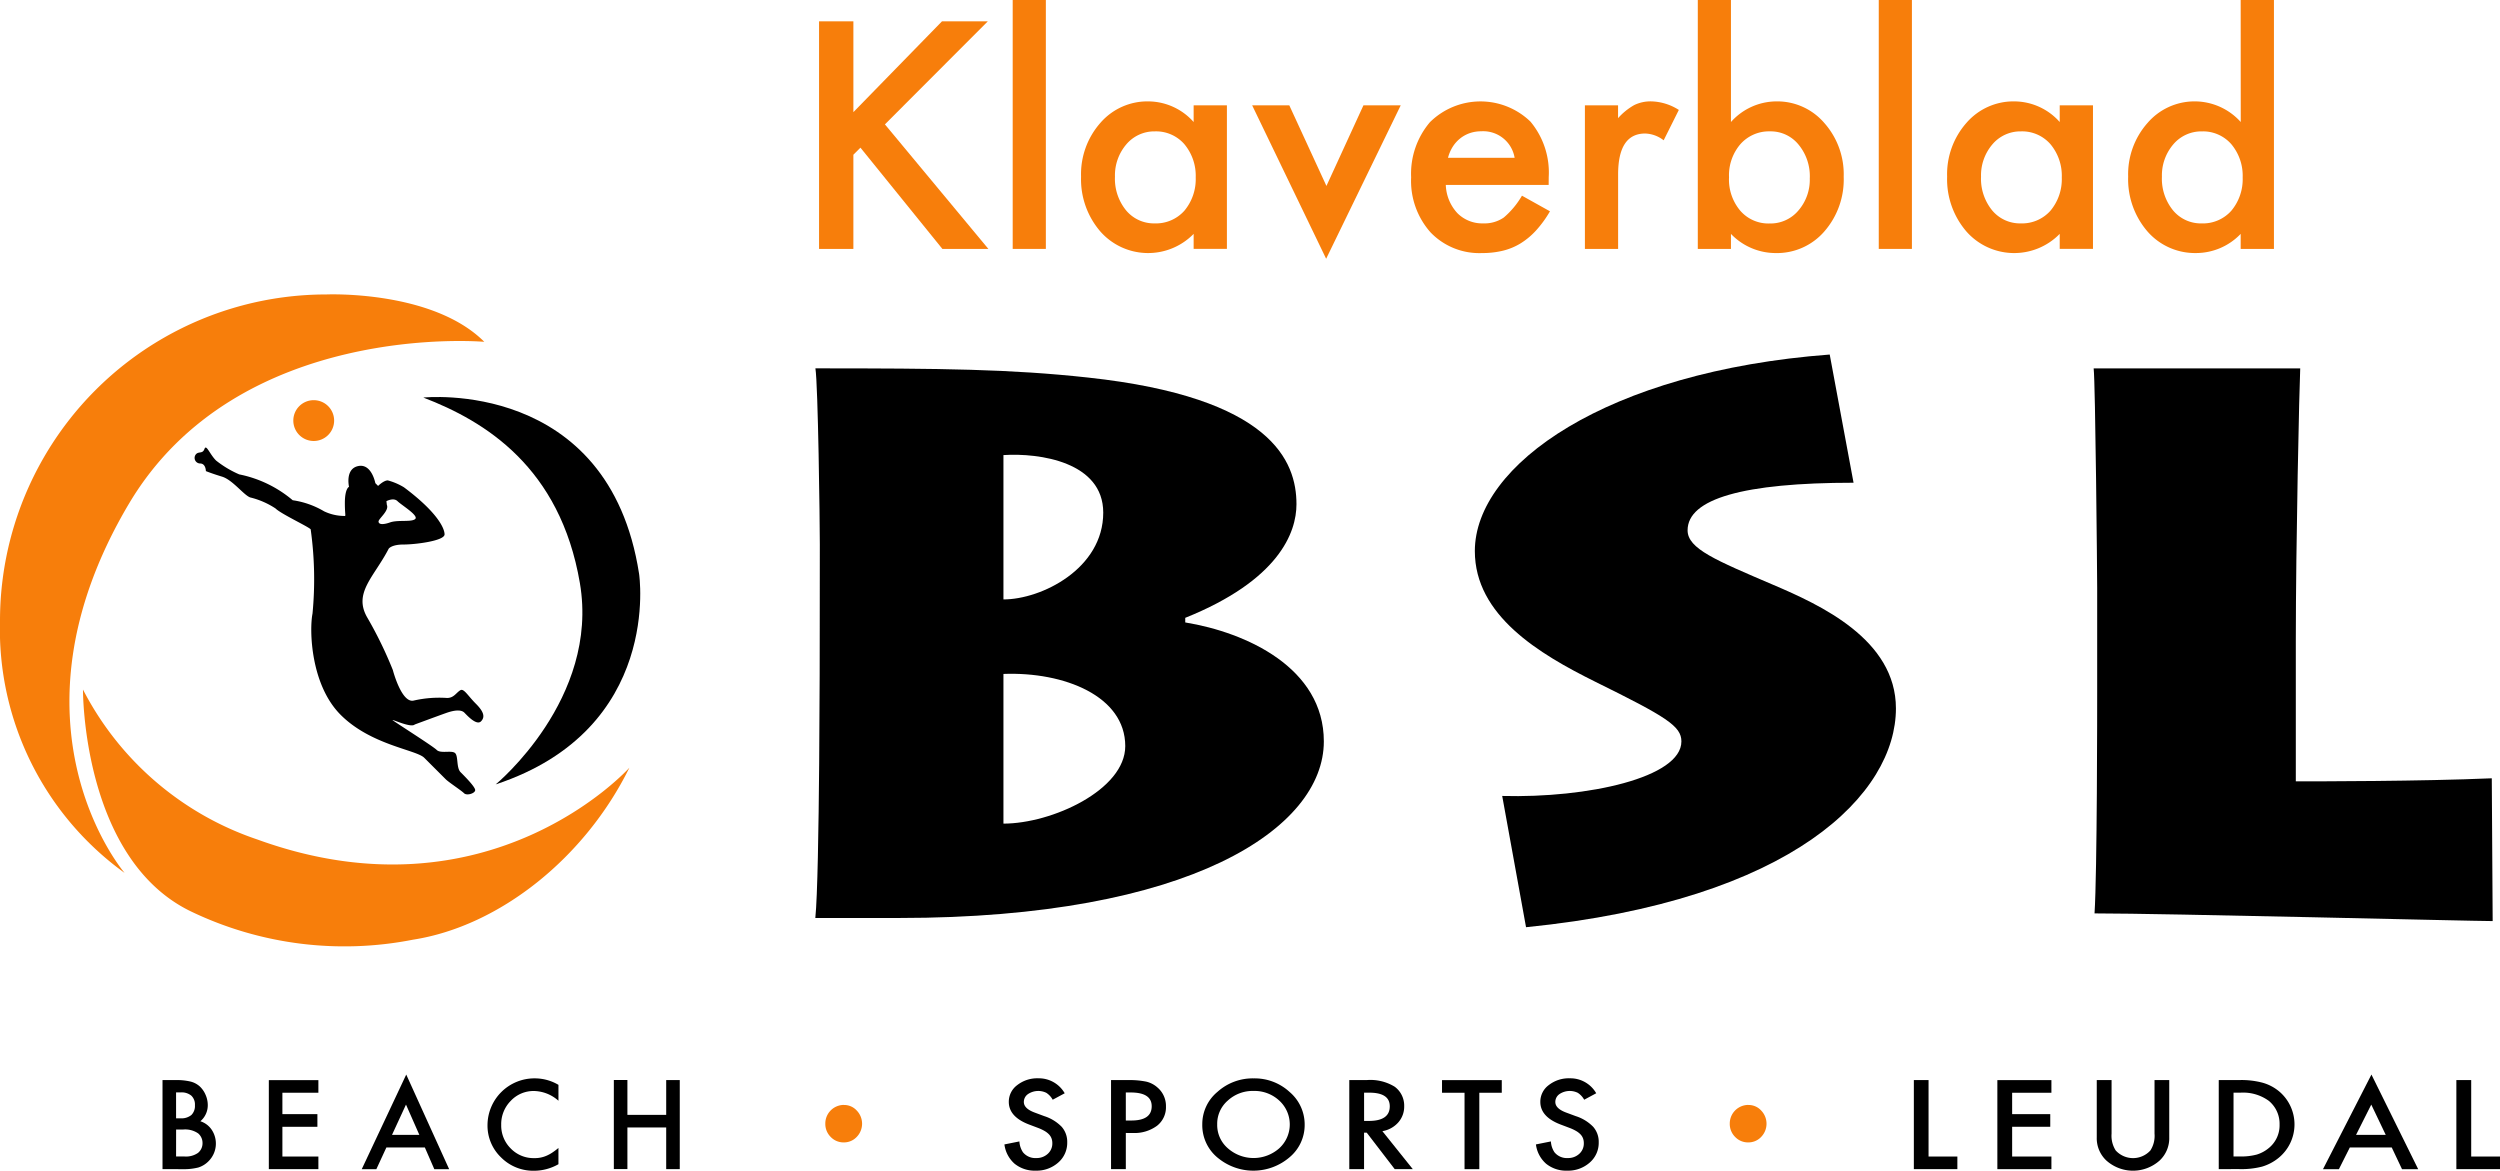 <svg xmlns="http://www.w3.org/2000/svg" xmlns:xlink="http://www.w3.org/1999/xlink" width="172.843" height="80.941" viewBox="0 0 172.843 80.941"><defs><clipPath id="a"><rect width="172.843" height="80.94" fill="none"/></clipPath></defs><g transform="translate(0 0.001)"><path d="M127.214,9.532l6.123-6.276h3.168l-7.111,7.122,7.152,8.61h-3.179l-5.665-7-.489.489v6.511H124.84V3.256h2.374Z" transform="translate(-68.213 -1.78)" fill="#f77e0b"/><rect width="2.292" height="17.209" transform="translate(70.015 -0.001)" fill="#f77e0b"/><g transform="translate(0 -0.001)"><g clip-path="url(#a)"><path d="M172.559,15.728h2.3v9.923h-2.3V24.613a4.4,4.4,0,0,1-6.449-.164,5.525,5.525,0,0,1-1.334-3.789,5.359,5.359,0,0,1,1.334-3.719,4.3,4.3,0,0,1,3.342-1.487,4.22,4.22,0,0,1,3.107,1.426Zm-5.44,4.931a3.455,3.455,0,0,0,.764,2.323,2.5,2.5,0,0,0,1.977.907,2.63,2.63,0,0,0,2.058-.876,3.4,3.4,0,0,0,.784-2.3,3.4,3.4,0,0,0-.784-2.3,2.594,2.594,0,0,0-2.038-.886,2.533,2.533,0,0,0-1.977.9,3.3,3.3,0,0,0-.784,2.241" transform="translate(-90.034 -8.444)" fill="#f77e0b"/><path d="M193.421,16.059l2.567,5.573,2.558-5.573h2.577l-5.155,10.606-5.114-10.606Z" transform="translate(-104.282 -8.775)" fill="#f77e0b"/><path d="M224.593,21.23h-7.111a3.013,3.013,0,0,0,.795,1.945,2.422,2.422,0,0,0,1.8.713,2.343,2.343,0,0,0,1.416-.407,5.785,5.785,0,0,0,1.254-1.508l1.936,1.08a7.7,7.7,0,0,1-.948,1.309,5.045,5.045,0,0,1-1.07.9,4.285,4.285,0,0,1-1.232.514,5.992,5.992,0,0,1-1.437.164,4.672,4.672,0,0,1-3.566-1.427,5.35,5.35,0,0,1-1.345-3.81,5.5,5.5,0,0,1,1.3-3.811,4.971,4.971,0,0,1,6.949-.04,5.491,5.491,0,0,1,1.263,3.84Zm-2.353-1.875a2.2,2.2,0,0,0-2.313-1.834,2.387,2.387,0,0,0-.784.127,2.255,2.255,0,0,0-.668.367,2.349,2.349,0,0,0-.515.576,2.7,2.7,0,0,0-.326.764Z" transform="translate(-117.523 -8.444)" fill="#f77e0b"/><path d="M241.57,15.728h2.292v.886a4.362,4.362,0,0,1,1.12-.907,2.574,2.574,0,0,1,1.182-.254,3.7,3.7,0,0,1,1.9.591l-1.049,2.1a2.195,2.195,0,0,0-1.274-.469q-1.875,0-1.875,2.832v5.146H241.57Z" transform="translate(-131.994 -8.444)" fill="#f77e0b"/><path d="M261.068,0V8.436a4.234,4.234,0,0,1,3.118-1.426,4.287,4.287,0,0,1,3.343,1.5,5.347,5.347,0,0,1,1.334,3.708,5.458,5.458,0,0,1-1.345,3.791,4.336,4.336,0,0,1-3.372,1.487,4.29,4.29,0,0,1-3.078-1.325v1.039h-2.292V0Zm5.451,12.318A3.423,3.423,0,0,0,265.744,10a2.48,2.48,0,0,0-1.966-.918,2.637,2.637,0,0,0-2.058.887,3.3,3.3,0,0,0-.785,2.283,3.341,3.341,0,0,0,.774,2.312,2.574,2.574,0,0,0,2.038.887,2.523,2.523,0,0,0,1.976-.887,3.251,3.251,0,0,0,.795-2.241" transform="translate(-141.395)" fill="#f77e0b"/><rect width="2.292" height="17.209" transform="translate(129.892 0)" fill="#f77e0b"/><path d="M304.563,15.728h2.3v9.923h-2.3V24.613a4.4,4.4,0,0,1-6.45-.164,5.53,5.53,0,0,1-1.334-3.789,5.363,5.363,0,0,1,1.334-3.719,4.3,4.3,0,0,1,3.342-1.487,4.222,4.222,0,0,1,3.108,1.426Zm-5.44,4.931a3.455,3.455,0,0,0,.764,2.323,2.5,2.5,0,0,0,1.977.907,2.63,2.63,0,0,0,2.058-.876,3.4,3.4,0,0,0,.784-2.3,3.4,3.4,0,0,0-.784-2.3,2.594,2.594,0,0,0-2.038-.886,2.533,2.533,0,0,0-1.977.9,3.3,3.3,0,0,0-.784,2.241" transform="translate(-162.16 -8.444)" fill="#f77e0b"/><path d="M332.145,0h2.3V17.208h-2.3V16.169a4.278,4.278,0,0,1-3.067,1.325A4.366,4.366,0,0,1,325.7,16a5.529,5.529,0,0,1-1.334-3.789A5.349,5.349,0,0,1,325.7,8.506a4.288,4.288,0,0,1,6.45-.071ZM326.7,12.215a3.455,3.455,0,0,0,.764,2.323,2.5,2.5,0,0,0,1.977.907,2.63,2.63,0,0,0,2.058-.876,3.4,3.4,0,0,0,.784-2.3,3.4,3.4,0,0,0-.784-2.3,2.594,2.594,0,0,0-2.038-.886,2.533,2.533,0,0,0-1.977.9,3.3,3.3,0,0,0-.784,2.241" transform="translate(-177.231 0.001)" fill="#f77e0b"/><path d="M124.589,68.3c0-1.592-.122-11.039-.305-12.154,8.85,0,13.488.053,18.859.637,12.695,1.38,14.4,5.785,14.4,8.757,0,1.964-1.221,5.254-7.69,7.855v.318c4.211.69,9.582,3.131,9.582,8.226,0,6-9.216,12.207-29.357,12.207h-5.8c.305-2.919.305-18.947.305-19.956Zm12.695,3.822c2.625,0,6.9-2.123,6.9-6,0-3.5-4.394-4.14-6.9-3.98Zm0,15.5c3.357,0,8.422-2.335,8.422-5.36,0-3.45-4.211-5.148-8.422-4.989Z" transform="translate(-67.909 -30.679)"/><path d="M226.685,84.559c5.92.159,12.389-1.274,12.389-3.769,0-1.061-1.037-1.7-5.981-4.14-3.846-1.911-8.3-4.564-8.3-9.022,0-5.945,9.094-12.42,24.535-13.587l1.648,8.863c-7.63,0-11.474,1.114-11.474,3.291,0,1.273,1.953,2.069,5.92,3.768,3.235,1.38,8.484,3.769,8.484,8.545,0,5.838-7.019,13.268-25.573,15.126Z" transform="translate(-122.827 -29.529)"/><path d="M333.394,56.147c-.061,1.221-.305,12.154-.305,18.841V84.7c1.465,0,8.667,0,13.549-.212l.061,9.872c-1.464,0-22.643-.531-27.526-.531.183-2.813.183-14.17.183-15.444V71.326c0-.849-.122-14.17-.244-15.179Z" transform="translate(-174.363 -30.679)"/><path d="M24.77,170.779v-6.156H25.7a4.146,4.146,0,0,1,.995.1,1.5,1.5,0,0,1,.632.323,1.684,1.684,0,0,1,.415.586,1.758,1.758,0,0,1,.157.718,1.448,1.448,0,0,1-.512,1.12,1.5,1.5,0,0,1,.782.586,1.722,1.722,0,0,1-.225,2.185,1.694,1.694,0,0,1-.7.427,4.089,4.089,0,0,1-1.059.116Zm.938-3.512H26a1.088,1.088,0,0,0,.767-.23.883.883,0,0,0,.244-.676.842.842,0,0,0-.249-.66,1.046,1.046,0,0,0-.725-.225h-.33Zm0,2.639h.58a1.452,1.452,0,0,0,.934-.247.852.852,0,0,0,.314-.678.865.865,0,0,0-.3-.67,1.577,1.577,0,0,0-1.051-.267h-.475Z" transform="translate(-13.534 -89.95)"/><path d="M44.4,165.5H41.912v1.479h2.42v.873h-2.42v2.057H44.4v.873H40.974v-6.156H44.4Z" transform="translate(-22.388 -89.95)"/><path d="M59.5,168.818H56.839l-.693,1.5H55.136l3.076-6.542,2.967,6.542H60.153Zm-.382-.873-.923-2.093-.966,2.093Z" transform="translate(-30.126 -89.484)"/><path d="M79.21,164.809v1.1a2.617,2.617,0,0,0-1.683-.674,2.156,2.156,0,0,0-1.615.681,2.288,2.288,0,0,0-.66,1.659,2.231,2.231,0,0,0,.66,1.634,2.192,2.192,0,0,0,1.619.666,2,2,0,0,0,.841-.16,2.423,2.423,0,0,0,.4-.215,4.823,4.823,0,0,0,.437-.327v1.123a3.409,3.409,0,0,1-1.691.452,3.137,3.137,0,0,1-2.275-.921,3.039,3.039,0,0,1-.938-2.241,3.246,3.246,0,0,1,3.286-3.225,3.206,3.206,0,0,1,1.619.449" transform="translate(-40.6 -89.806)"/><path d="M94.5,167.031h2.682v-2.408h.938v6.156h-.938V167.9H94.5v2.874h-.938v-6.156H94.5Z" transform="translate(-51.123 -89.95)"/><path d="M127.095,168.42a1.172,1.172,0,0,1,.877.383,1.31,1.31,0,0,1,0,1.826,1.209,1.209,0,0,1-.9.379,1.224,1.224,0,0,1-.9-.379,1.266,1.266,0,0,1-.371-.913,1.286,1.286,0,0,1,1.288-1.3" transform="translate(-68.741 -92.025)" fill="#f77e0b"/><path d="M157.262,165.392l-.829.446a1.338,1.338,0,0,0-.443-.478,1.273,1.273,0,0,0-1.271.092.657.657,0,0,0-.281.542q0,.451.737.727l.675.251a2.914,2.914,0,0,1,1.206.74,1.57,1.57,0,0,1,.381,1.071,1.8,1.8,0,0,1-.623,1.4,2.253,2.253,0,0,1-1.557.559,2.206,2.206,0,0,1-1.456-.477,2.123,2.123,0,0,1-.706-1.337l1.035-.207a1.5,1.5,0,0,0,.246.749,1.1,1.1,0,0,0,.921.4,1.127,1.127,0,0,0,.794-.291.958.958,0,0,0,.316-.737.939.939,0,0,0-.055-.328.814.814,0,0,0-.171-.275,1.356,1.356,0,0,0-.3-.235,3.042,3.042,0,0,0-.439-.209l-.654-.247q-1.39-.533-1.39-1.562a1.428,1.428,0,0,1,.583-1.159,2.238,2.238,0,0,1,1.452-.47,2.058,2.058,0,0,1,1.828,1.032" transform="translate(-83.652 -89.806)"/><path d="M170.365,168.28v2.5h-1.022v-6.155H170.5a5.735,5.735,0,0,1,1.285.108,1.767,1.767,0,0,1,.772.407,1.674,1.674,0,0,1,.583,1.307,1.621,1.621,0,0,1-.623,1.34,2.628,2.628,0,0,1-1.68.494Zm0-.861h.381q1.408,0,1.408-.985,0-.953-1.452-.953h-.338Z" transform="translate(-92.529 -89.95)"/><path d="M183.252,167.535A2.89,2.89,0,0,1,184.3,165.3a3.634,3.634,0,0,1,2.508-.933,3.561,3.561,0,0,1,2.482.941,2.946,2.946,0,0,1,1.04,2.261,2.9,2.9,0,0,1-1.044,2.252,3.844,3.844,0,0,1-4.885.1,2.909,2.909,0,0,1-1.149-2.392m1.031.01a2.124,2.124,0,0,0,.754,1.677,2.681,2.681,0,0,0,3.53-.011,2.232,2.232,0,0,0,.009-3.3,2.513,2.513,0,0,0-1.78-.669,2.539,2.539,0,0,0-1.785.669,2.119,2.119,0,0,0-.728,1.633" transform="translate(-100.129 -89.811)"/><path d="M207.942,168.156l2.1,2.623h-1.25l-1.934-2.52h-.184v2.52h-1.021v-6.155h1.2a3.213,3.213,0,0,1,1.938.458,1.623,1.623,0,0,1,.658,1.348,1.651,1.651,0,0,1-.412,1.124,1.878,1.878,0,0,1-1.088.6m-1.272-.706H207q1.451,0,1.452-1.009,0-.944-1.412-.945h-.364Z" transform="translate(-112.367 -89.95)"/><path d="M222.368,165.5v5.283h-1.022V165.5h-1.557v-.873h4.131v.873Z" transform="translate(-120.092 -89.95)"/><path d="M238.269,165.392l-.829.446a1.337,1.337,0,0,0-.443-.478,1.273,1.273,0,0,0-1.271.092.657.657,0,0,0-.281.542q0,.451.737.727l.676.251a2.915,2.915,0,0,1,1.206.74,1.573,1.573,0,0,1,.381,1.071,1.8,1.8,0,0,1-.622,1.4,2.255,2.255,0,0,1-1.557.559,2.2,2.2,0,0,1-1.456-.477,2.124,2.124,0,0,1-.706-1.337l1.035-.207a1.5,1.5,0,0,0,.246.749,1.1,1.1,0,0,0,.921.4,1.128,1.128,0,0,0,.794-.291.957.957,0,0,0,.315-.737.939.939,0,0,0-.054-.328.821.821,0,0,0-.171-.275,1.349,1.349,0,0,0-.3-.235,2.973,2.973,0,0,0-.439-.209l-.653-.247q-1.39-.533-1.39-1.562a1.428,1.428,0,0,1,.583-1.159,2.238,2.238,0,0,1,1.452-.47,2.058,2.058,0,0,1,1.828,1.032" transform="translate(-127.914 -89.806)"/><path d="M264.95,168.42a1.172,1.172,0,0,1,.877.383,1.311,1.311,0,0,1,0,1.826,1.209,1.209,0,0,1-.9.379,1.223,1.223,0,0,1-.9-.379,1.266,1.266,0,0,1-.371-.913,1.286,1.286,0,0,1,1.288-1.3" transform="translate(-144.065 -92.025)" fill="#f77e0b"/><path d="M292.717,164.624v5.283h1.992v.873H291.7v-6.155Z" transform="translate(-159.382 -89.95)"/><path d="M308.171,165.5h-2.715v1.479h2.635v.873h-2.635v2.057h2.715v.873h-3.737v-6.156h3.737Z" transform="translate(-166.342 -89.95)"/><path d="M320.612,164.624v3.705a1.889,1.889,0,0,0,.285,1.159,1.622,1.622,0,0,0,2.4,0,1.861,1.861,0,0,0,.285-1.159v-3.705H324.6v3.963a2.108,2.108,0,0,1-.667,1.6,2.763,2.763,0,0,1-3.679,0,2.109,2.109,0,0,1-.666-1.6v-3.963Z" transform="translate(-174.624 -89.95)"/><path d="M338.178,170.779v-6.156H339.6a5.641,5.641,0,0,1,1.613.184,3.1,3.1,0,0,1,1.154.61,2.986,2.986,0,0,1-.044,4.58,3.273,3.273,0,0,1-1.149.61,5.721,5.721,0,0,1-1.591.171Zm1.021-.873h.461a4.213,4.213,0,0,0,1.144-.132,2.381,2.381,0,0,0,.824-.443,2.018,2.018,0,0,0,.755-1.63,2.049,2.049,0,0,0-.746-1.643,3.011,3.011,0,0,0-1.977-.562H339.2Z" transform="translate(-184.78 -89.95)"/><path d="M358.821,168.818h-2.9l-.754,1.5h-1.1l3.35-6.542,3.232,6.542h-1.118Zm-.416-.873-1-2.093-1.052,2.093Z" transform="translate(-193.462 -89.484)"/><path d="M375.426,164.624v5.283h1.991v.873H374.4v-6.155Z" transform="translate(-204.574 -89.95)"/><path d="M44.706,62.414A1.411,1.411,0,1,0,46.118,61a1.41,1.41,0,0,0-1.412,1.41" transform="translate(-24.427 -33.333)" fill="#f77e0b"/><path d="M35.479,122.391c6-.939,11.9-5.694,14.946-11.888,0,0-9.667,10.8-25.733,4.959A21.159,21.159,0,0,1,12.648,105.1s-.073,11.767,7.528,15.37a24.509,24.509,0,0,0,15.3,1.921" transform="translate(-6.911 -57.426)" fill="#f77e0b"/><path d="M8.9,59.365c7.544-12.744,24.583-11.218,24.583-11.218-3.593-3.593-10.919-3.275-10.919-3.275A22.561,22.561,0,0,0,0,67.433,20.76,20.76,0,0,0,8.615,84.865s-8.769-10.207.284-25.5" transform="translate(0 -24.514)" fill="#f77e0b"/><path d="M64.521,60.549s12.826-1.364,14.918,12.189c0,0,1.638,10.735-9.913,14.556,0,0,7.185-5.913,5.82-13.919S68.8,62.186,64.521,60.549" transform="translate(-35.254 -33.063)"/><path d="M42.354,70.875s.383-.383.671-.383a4.264,4.264,0,0,1,1.117.478c2.266,1.692,2.808,2.81,2.808,3.256s-2.011.7-2.84.7-1.022.288-1.022.288c-1.022,1.979-2.485,3.069-1.463,4.792a27.9,27.9,0,0,1,1.75,3.6s.6,2.32,1.447,2.107a7.888,7.888,0,0,1,2.3-.178c.479,0,.63-.369.924-.538.239-.137.52.389,1.063.931s.663.919.36,1.223-.925-.372-1.149-.6-.705-.174-1.248.018-2.185.8-2.185.8c-.255.256-1.623-.4-1.527-.3s2.774,1.787,3.046,2.059,1.053,0,1.277.223.072,1.013.375,1.316,1.009,1.014,1.009,1.238-.579.407-.771.215-1.06-.758-1.267-.966l-1.485-1.484c-.558-.558-3.687-.877-5.777-2.968s-2.17-5.885-1.947-7a24.921,24.921,0,0,0-.127-5.83c-.208-.207-2.059-1.069-2.426-1.437a5.564,5.564,0,0,0-1.755-.765c-.447-.161-1.213-1.213-1.947-1.437s-1.117-.383-1.117-.383,0-.527-.4-.527a.386.386,0,0,1-.271-.654c.191-.191.446,0,.574-.351s.352.351.8.8a7.079,7.079,0,0,0,1.6.958,8.227,8.227,0,0,1,3.7,1.788,5.906,5.906,0,0,1,2.17.766,3.268,3.268,0,0,0,1.309.319c.255,0,.127.128.127-.894s.288-1.117.288-1.117-.288-1.245.638-1.437,1.181,1.181,1.181,1.181Zm.606,1.309c.176.4-.575.958-.575,1.149s.256.255.8.063,1.5,0,1.74-.24-.957-.958-1.229-1.228-.766,0-.766,0Z" transform="translate(-16.214 -37.279)"/></g></g></g></svg>
